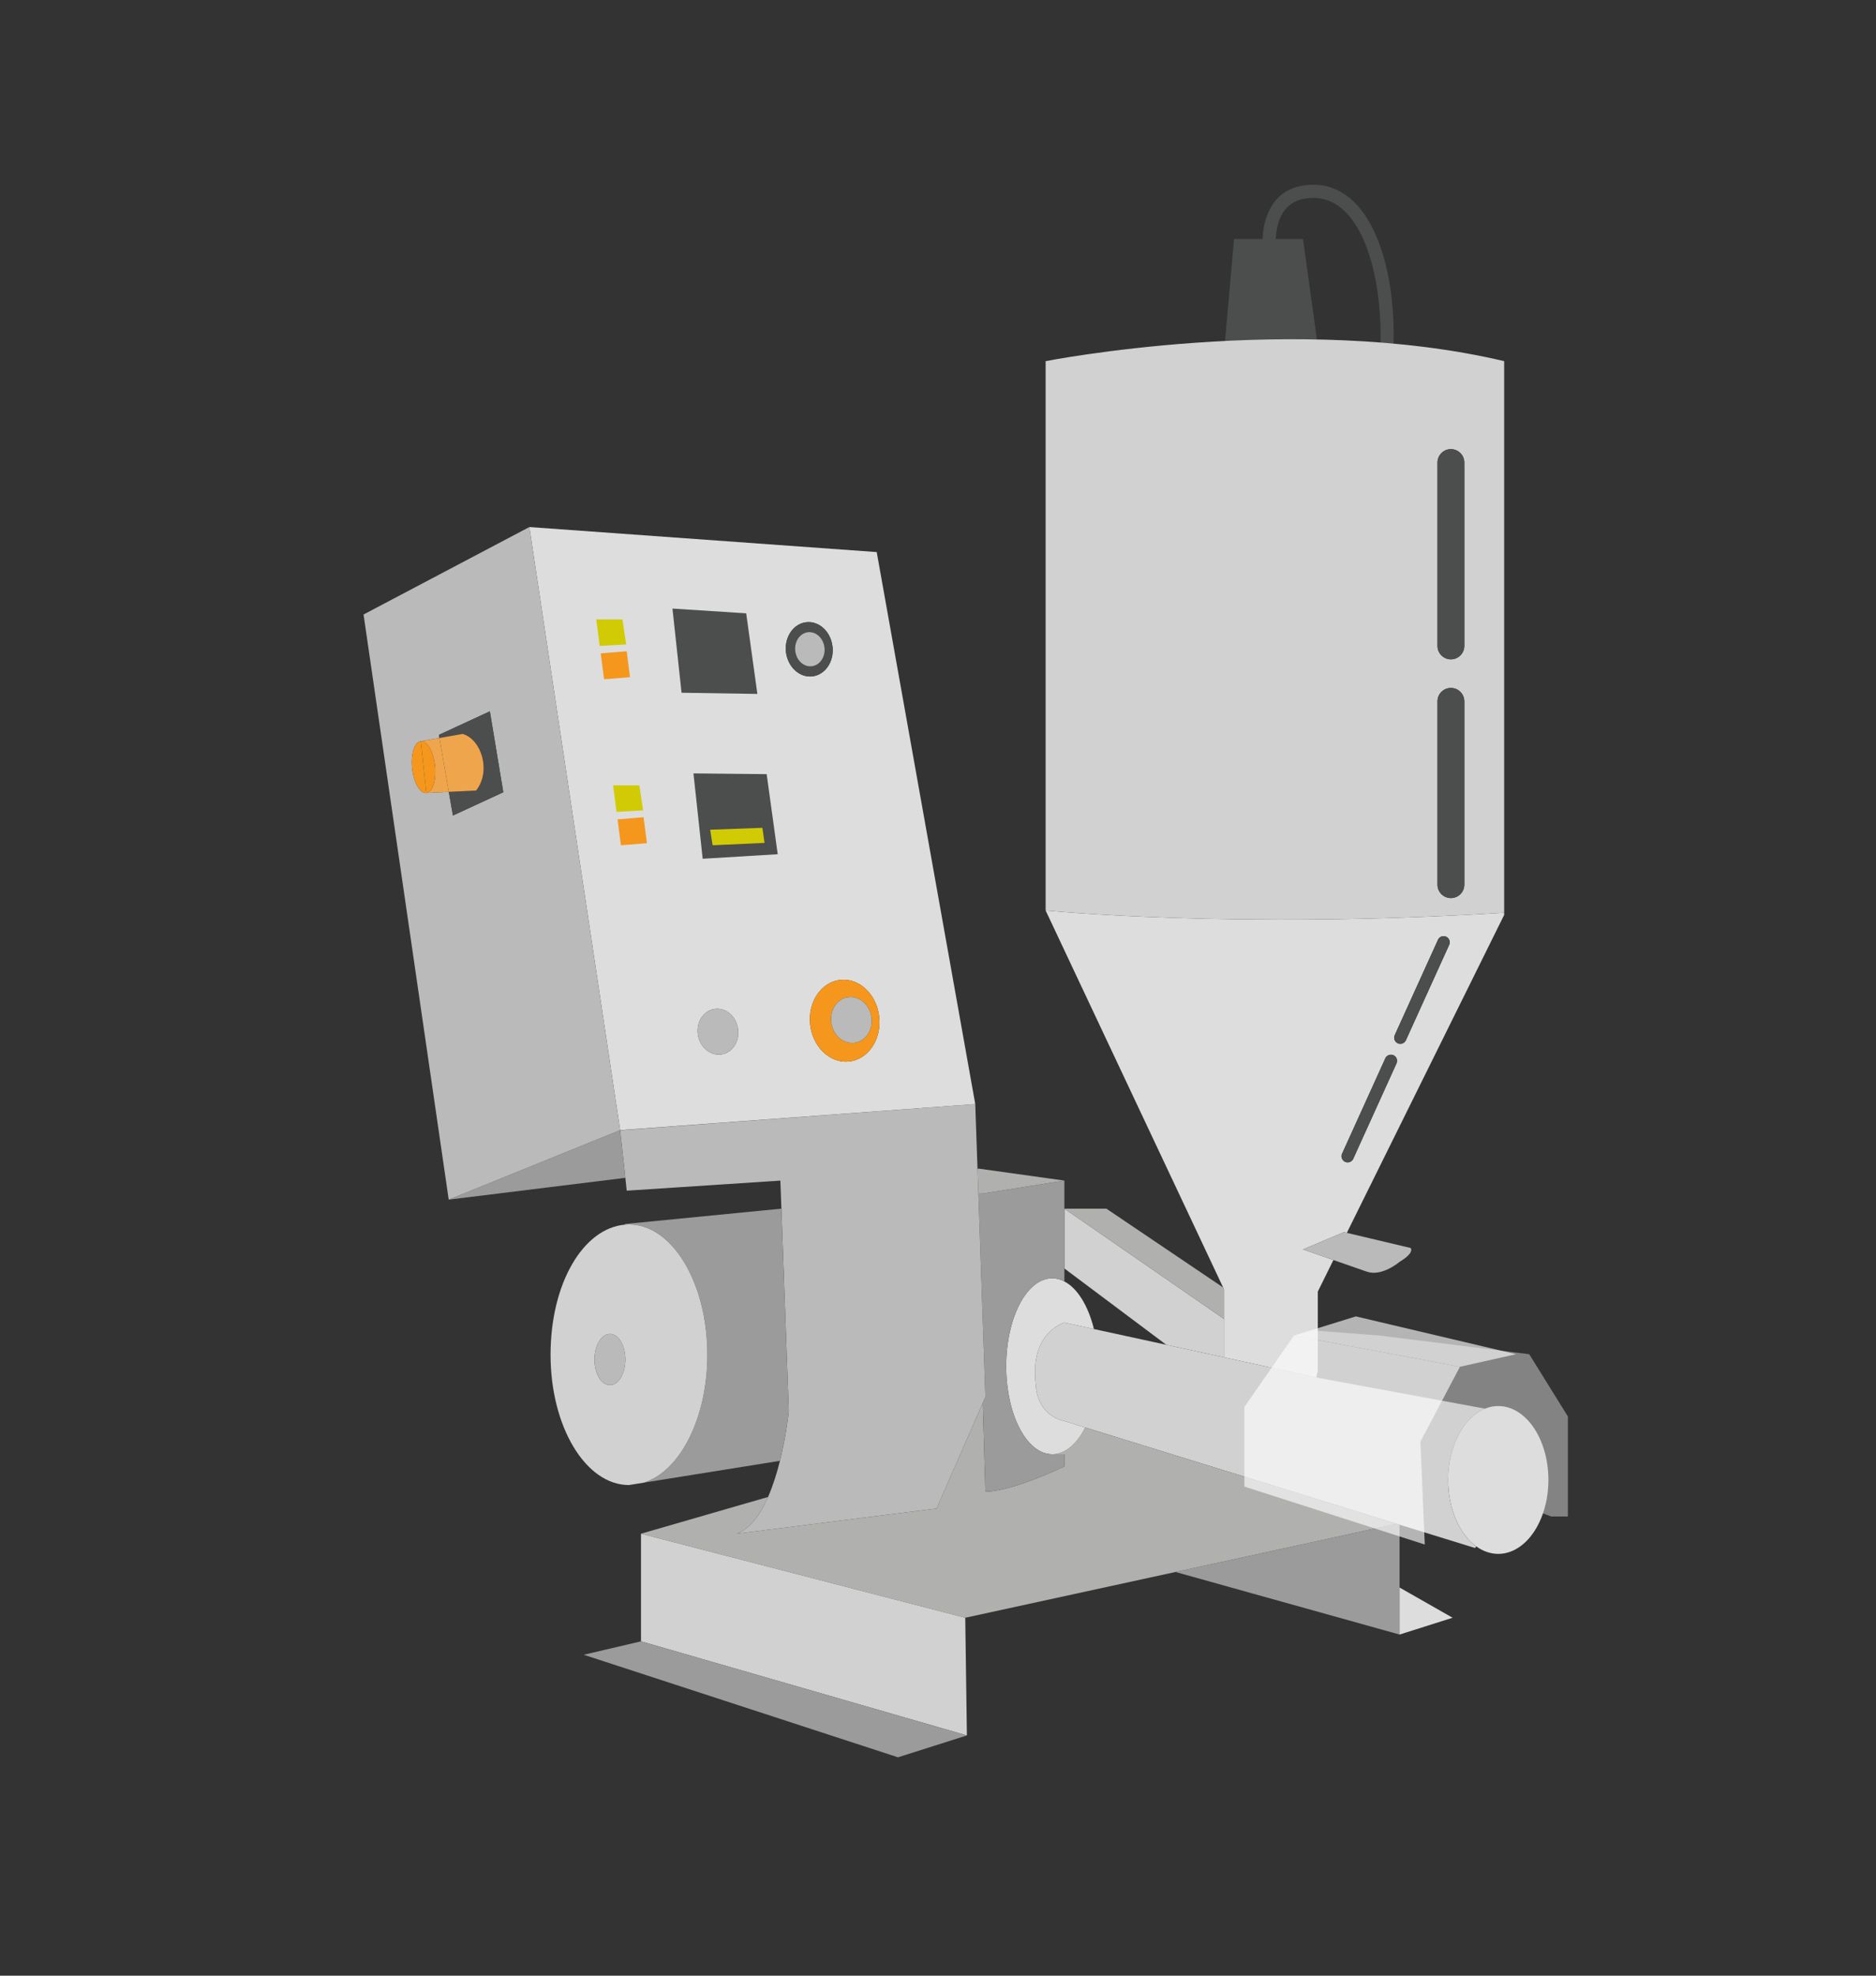 <?xml version="1.0" encoding="UTF-8"?> <svg xmlns="http://www.w3.org/2000/svg" id="Calque_2" viewBox="0 0 285 300"><rect x="0" y="0" width="285" height="300" fill="#333333" stroke="none"/><defs><style>.cls-1{fill:#ddd;}.cls-2{fill:#fff;}.cls-3{fill:#d1d1d1;}.cls-4{fill:#b0b0af;}.cls-5{fill:#bababa;}.cls-6{fill:#f4971c;}.cls-7{opacity:.63;}.cls-8{fill:#efa54c;}.cls-9{fill:#d1cb05;}.cls-10{opacity:.47;}.cls-11{fill:#4c4d4d;}.cls-12{fill:#9c9b9b;}</style></defs><path class="cls-11" d="m210.65,54.74s-.04,0-.07,0c-.55-.04-.97-.51-.93-1.06.5-7.64-1.03-17.72-5.6-21.83-1.7-1.52-3.63-2.07-5.9-1.68-5,.87-4.32,7.27-4.29,7.55.06.55-.33,1.04-.88,1.11-.57.07-1.04-.33-1.11-.88-.34-2.96.45-8.8,5.93-9.75,2.88-.5,5.43.23,7.58,2.16,5.09,4.57,6.81,15.07,6.25,23.45-.04.53-.47.93-1,.93Z"></path><polygon class="cls-11" points="186.04 52.51 187.48 36.29 197.95 36.29 200.2 52.51 186.04 52.51"></polygon><g class="cls-10"><polygon class="cls-1" points="238.19 215.08 238.19 230.27 235.64 230.27 189.04 212.65 196.58 201.8 209.61 202.8 232.32 205.63 238.19 215.08"></polygon></g><g><path class="cls-1" d="m227.61,213.5c4.21,0,7.62,5.02,7.62,11.22s-3.41,11.23-7.62,11.23c-1.19,0-2.32-.41-3.33-1.13-2.53-1.82-4.28-5.66-4.28-10.1,0-5.17,2.37-9.52,5.6-10.82.64-.26,1.31-.4,2.01-.4Z"></path><path class="cls-1" d="m185.82,195.5l-26.97-57.25s28.81,2.89,69.66.34v.34l-23.85,48.17-.03.11-.46-.11-6.22,2.62,4.62,1.61-2.37,4.79v12l-.23,1.04-14.02-3.05v-10.33l-.13-.28Zm34.36-52.08c.04-.11.06-.23.06-.34,0-.38-.23-.73-.6-.87-.49-.18-1.03.06-1.21.55l-6.57,14.48c-.18.48.06,1.02.55,1.21.48.18,1.02-.07,1.2-.55l6.57-14.48Zm-8,18c.04-.11.06-.23.06-.34,0-.38-.23-.73-.6-.87-.49-.18-1.03.06-1.21.55l-6.57,14.48c-.18.48.06,1.02.55,1.21.48.18,1.02-.07,1.2-.55l6.57-14.48Z"></path><path class="cls-3" d="m228.51,54.84v83.75c-40.85,2.55-69.66-.34-69.66-.34V54.84s38-7.49,69.66,0Zm-6.05,79.49v-27.83c0-.56-.23-1.08-.6-1.44-.37-.37-.87-.6-1.44-.6-1.13,0-2.04.91-2.04,2.04v27.83c0,1.13.91,2.04,2.04,2.04s2.04-.91,2.04-2.04Zm0-36.25v-27.83c0-.57-.23-1.08-.6-1.45s-.87-.6-1.44-.6c-1.13,0-2.04.92-2.04,2.05v27.83c0,1.12.91,2.04,2.04,2.04s2.04-.92,2.04-2.04Z"></path><path class="cls-3" d="m212.19,231.38l-47.32-14.62-3.17-.98c-4.34-1.02-4.34-5.46-4.34-5.46-1.02-8.01,4.34-9.49,4.34-9.49l4.44.97,11.04,2.4,8.77,1.91,14.02,3.05.23.05,25.4,4.69c-3.23,1.3-5.6,5.65-5.6,10.82,0,4.44,1.75,8.28,4.28,10.1l-.19.24-11.47-3.54h0s-.43-.14-.43-.14Z"></path><path class="cls-11" d="m222.46,106.5v27.83c0,1.13-.91,2.04-2.04,2.04s-2.04-.91-2.04-2.04v-27.83c0-1.13.91-2.04,2.04-2.04.57,0,1.07.23,1.44.6.37.36.6.88.6,1.44Z"></path><path class="cls-11" d="m222.46,70.25v27.83c0,1.12-.91,2.04-2.04,2.04s-2.04-.92-2.04-2.04v-27.83c0-1.13.91-2.05,2.04-2.05.57,0,1.07.23,1.44.6s.6.88.6,1.45Z"></path><polygon class="cls-1" points="220.68 245.65 212.62 248.2 212.62 241.06 220.68 245.65"></polygon><path class="cls-11" d="m220.24,143.08c0,.11-.02.23-.06.34l-6.57,14.48c-.18.48-.72.73-1.2.55-.49-.19-.73-.73-.55-1.21l6.57-14.48c.18-.49.72-.73,1.21-.55.37.14.6.49.6.87Z"></path><path class="cls-5" d="m214.29,189.5s.74.65-1.67,2.11c0,0-2.67,2.28-4.96,1.49l-5.09-1.77-4.62-1.61,6.22-2.62.46.11,9.66,2.29Z"></path><polygon class="cls-12" points="212.62 241.06 212.62 248.2 178.58 238.7 212.19 231.38 212.62 231.51 212.62 231.52 212.62 241.06"></polygon><path class="cls-11" d="m212.24,161.08c0,.11-.02.23-.06.34l-6.57,14.48c-.18.48-.72.73-1.2.55-.49-.19-.73-.73-.55-1.21l6.57-14.48c.18-.49.72-.73,1.21-.55.37.14.6.49.6.87Z"></path><path class="cls-4" d="m178.58,238.7l-31.94,6.95-49.26-12.76,19.3-5.58c-1.16,2.64-2.71,4.84-4.77,5.58l30.38-3.83,7.02-16.04.39,13.48c4.08,0,12-3.83,12-3.83v-1.85h-1.76c1.93-.05,3.68-1.6,4.93-4.06l47.32,14.62-33.61,7.32Z"></path><polygon class="cls-3" points="185.95 200.28 185.95 206.11 177.18 204.2 161.7 192.61 161.7 183.53 185.95 200.28"></polygon><polygon class="cls-4" points="185.95 195.78 185.95 200.28 161.7 183.53 168.08 183.53 185.82 195.5 185.95 195.78"></polygon><path class="cls-1" d="m166.16,201.69l-.02.11-4.44-.97s-5.36,1.48-4.34,9.49c0,0,0,4.44,4.34,5.46l3.17.98c-1.25,2.46-3,4.01-4.93,4.06h-.09c-3.86,0-6.99-5.98-6.99-13.36s3.13-13.36,6.99-13.36c.64,0,1.25.16,1.84.48,1.97,1.01,3.6,3.65,4.47,7.11Z"></path><path class="cls-12" d="m161.7,220.82v1.85s-7.92,3.83-12,3.83l-.39-13.48.39-.9-1.07-30.87.68-.02,12.39-1.96v15.3h-.01c-.59-.31-1.2-.47-1.84-.47-3.86,0-6.99,5.98-6.99,13.36s3.13,13.36,6.99,13.36h1.85Z"></path><polygon class="cls-4" points="161.7 179.27 149.31 181.23 148.63 181.25 148.5 177.47 148.75 177.46 161.7 179.27"></polygon><path class="cls-5" d="m148.63,181.25l1.07,30.87-.39.9-7.02,16.04-30.38,3.83c2.06-.74,3.61-2.94,4.77-5.58.76-1.74,1.36-3.66,1.81-5.49,1.01-4.02,1.34-7.57,1.34-7.57l-1.12-30.72-.16-4.26-23.34,1.53-.21-1.95-.79-7.22,53.95-3.98.34,9.82.13,3.78Z"></path><path class="cls-1" d="m133.19,83.83l14.97,83.82-53.95,3.96-13.79-91.58,52.77,3.8Zm-4.2,77.36c2.89-.31,4.95-3.34,4.58-6.76-.36-3.42-3.01-5.95-5.9-5.64-2.9.31-4.96,3.33-4.59,6.76.36,3.42,3.01,5.95,5.91,5.64Zm-5.61-58.48c1.96-.21,3.35-2.22,3.1-4.49-.24-2.28-2.02-3.95-3.97-3.74-1.96.21-3.35,2.22-3.11,4.49.25,2.27,2.03,3.94,3.98,3.74Zm-13.76,57.4c1.67-.26,2.79-2.02,2.49-3.93s-1.9-3.24-3.58-2.97c-1.68.26-2.8,2.02-2.5,3.93.31,1.9,1.91,3.23,3.59,2.97Z"></path><polygon class="cls-12" points="68.17 182.16 94.21 171.61 148.16 167.65 94.21 171.63 95 178.85 68.17 182.16"></polygon><polygon class="cls-3" points="146.64 245.65 146.89 263.52 97.38 249.23 97.38 232.89 146.64 245.65"></polygon><polygon class="cls-12" points="146.89 263.52 136.42 266.84 88.68 251.27 97.38 249.23 146.89 263.52"></polygon><path class="cls-6" d="m133.57,154.43c.37,3.42-1.69,6.45-4.58,6.76-2.9.31-5.55-2.22-5.91-5.64-.37-3.43,1.69-6.45,4.59-6.76,2.89-.31,5.54,2.22,5.9,5.64Zm-3.69,3.9c1.68-.26,2.8-2.02,2.5-3.93-.3-1.9-1.91-3.24-3.59-2.97-1.67.26-2.79,2.02-2.49,3.93s1.9,3.24,3.58,2.97Z"></path><path class="cls-5" d="m132.38,154.4c.3,1.91-.82,3.67-2.5,3.93-1.68.27-3.28-1.06-3.58-2.97s.82-3.67,2.49-3.93c1.68-.27,3.29,1.07,3.59,2.97Z"></path><path class="cls-11" d="m126.48,98.22c.25,2.27-1.14,4.28-3.1,4.49-1.95.2-3.73-1.47-3.98-3.74-.24-2.27,1.15-4.28,3.11-4.49,1.95-.21,3.73,1.46,3.97,3.74Zm-3.17,2.95c1.23-.13,2.1-1.4,1.95-2.82-.16-1.43-1.27-2.48-2.5-2.35s-2.1,1.39-1.95,2.82,1.27,2.48,2.5,2.35Z"></path><path class="cls-5" d="m125.26,98.35c.15,1.42-.72,2.69-1.95,2.82s-2.35-.92-2.5-2.35.72-2.69,1.95-2.82,2.34.92,2.5,2.35Z"></path><path class="cls-12" d="m118.71,183.53l1.12,30.72s-.33,3.55-1.34,7.57l-20.66,3.31c5.49-1.76,9.63-9.79,9.63-19.41,0-10.93-5.33-19.79-11.91-19.79-.21,0-.41.01-.61.03v-.1s23.77-2.33,23.77-2.33Z"></path><path class="cls-5" d="m112.11,156.18c.3,1.91-.82,3.67-2.49,3.93-1.68.26-3.28-1.07-3.59-2.97-.3-1.91.82-3.67,2.5-3.93,1.68-.27,3.28,1.06,3.58,2.97Z"></path><path class="cls-3" d="m95.55,185.93c6.58,0,11.91,8.86,11.91,19.79,0,9.62-4.14,17.65-9.63,19.41l-2.28.37c-6.58,0-11.91-8.86-11.91-19.78s5-19.23,11.3-19.76c.2-.02.4-.03.61-.03Zm-.55,20.51c0-2.15-1.05-3.89-2.34-3.89s-2.34,1.74-2.34,3.89,1.04,3.88,2.34,3.88,2.34-1.74,2.34-3.88Z"></path><path class="cls-5" d="m92.66,202.55c1.29,0,2.34,1.74,2.34,3.89s-1.05,3.88-2.34,3.88-2.34-1.74-2.34-3.88,1.04-3.89,2.34-3.89Z"></path><path class="cls-5" d="m80.42,80.03l13.79,91.58-26.04,10.55-12.94-88.85,25.19-13.28Zm-3.96,40.27l-2.04-12.29-7.74,3.58.08.47-2.83.5c-.96.1-1.55,1.94-1.32,4.11.23,2.16,1.19,3.83,2.15,3.73l3.42-.16.63,3.59,7.65-3.53Z"></path><path class="cls-11" d="m74.42,108.01l2.04,12.29-7.65,3.53-.63-3.59,4.15-.2c2.31-2.9.85-7.75-2.04-8.6l-3.53.62-.08-.47,7.74-3.58Z"></path><path class="cls-8" d="m70.29,111.44c2.89.85,4.35,5.7,2.04,8.6l-4.15.2-1.42-8.18,3.53-.62Z"></path><path class="cls-8" d="m66.76,112.06l1.42,8.18-3.42.16c.96-.1,1.55-1.94,1.32-4.1-.23-2.17-1.19-3.84-2.15-3.74l2.83-.5Z"></path><path class="cls-6" d="m66.08,116.3c.23,2.16-.36,4-1.32,4.1l-.83-7.84c.96-.1,1.92,1.57,2.15,3.74Z"></path><path class="cls-6" d="m63.93,112.56l.83,7.84c-.96.1-1.92-1.57-2.15-3.73-.23-2.17.36-4.01,1.32-4.11Z"></path></g><polygon class="cls-6" points="98.28 128.04 94.33 128.35 93.82 124.42 97.77 124.09 98.28 128.04"></polygon><polygon class="cls-9" points="97.7 123.06 93.66 123.28 93.14 119.25 97.13 119.25 97.7 123.06"></polygon><g class="cls-7"><g><polygon class="cls-2" points="230.32 205.63 221.79 207.54 196.58 202.8 205.98 199.89 230.32 205.63"></polygon><polygon class="cls-2" points="221.79 207.54 215.79 218.91 216.45 234.53 189.04 225.73 189.04 213.65 196.58 202.8 221.79 207.54"></polygon></g></g><polygon class="cls-11" points="118.15 129.71 106.75 130.4 105.35 117.44 116.47 117.55 118.15 129.71"></polygon><polygon class="cls-11" points="115.06 105.37 103.54 105.19 102.16 92.41 113.36 93.13 115.06 105.37"></polygon><polygon class="cls-6" points="95.71 102.83 91.77 103.14 91.26 99.21 95.21 98.89 95.71 102.83"></polygon><polygon class="cls-9" points="95.13 97.85 91.1 98.08 90.58 94.05 94.56 94.05 95.13 97.85"></polygon><polygon class="cls-9" points="116.15 127.99 108.26 128.35 107.89 125.99 115.82 125.7 116.15 127.99"></polygon></svg> 